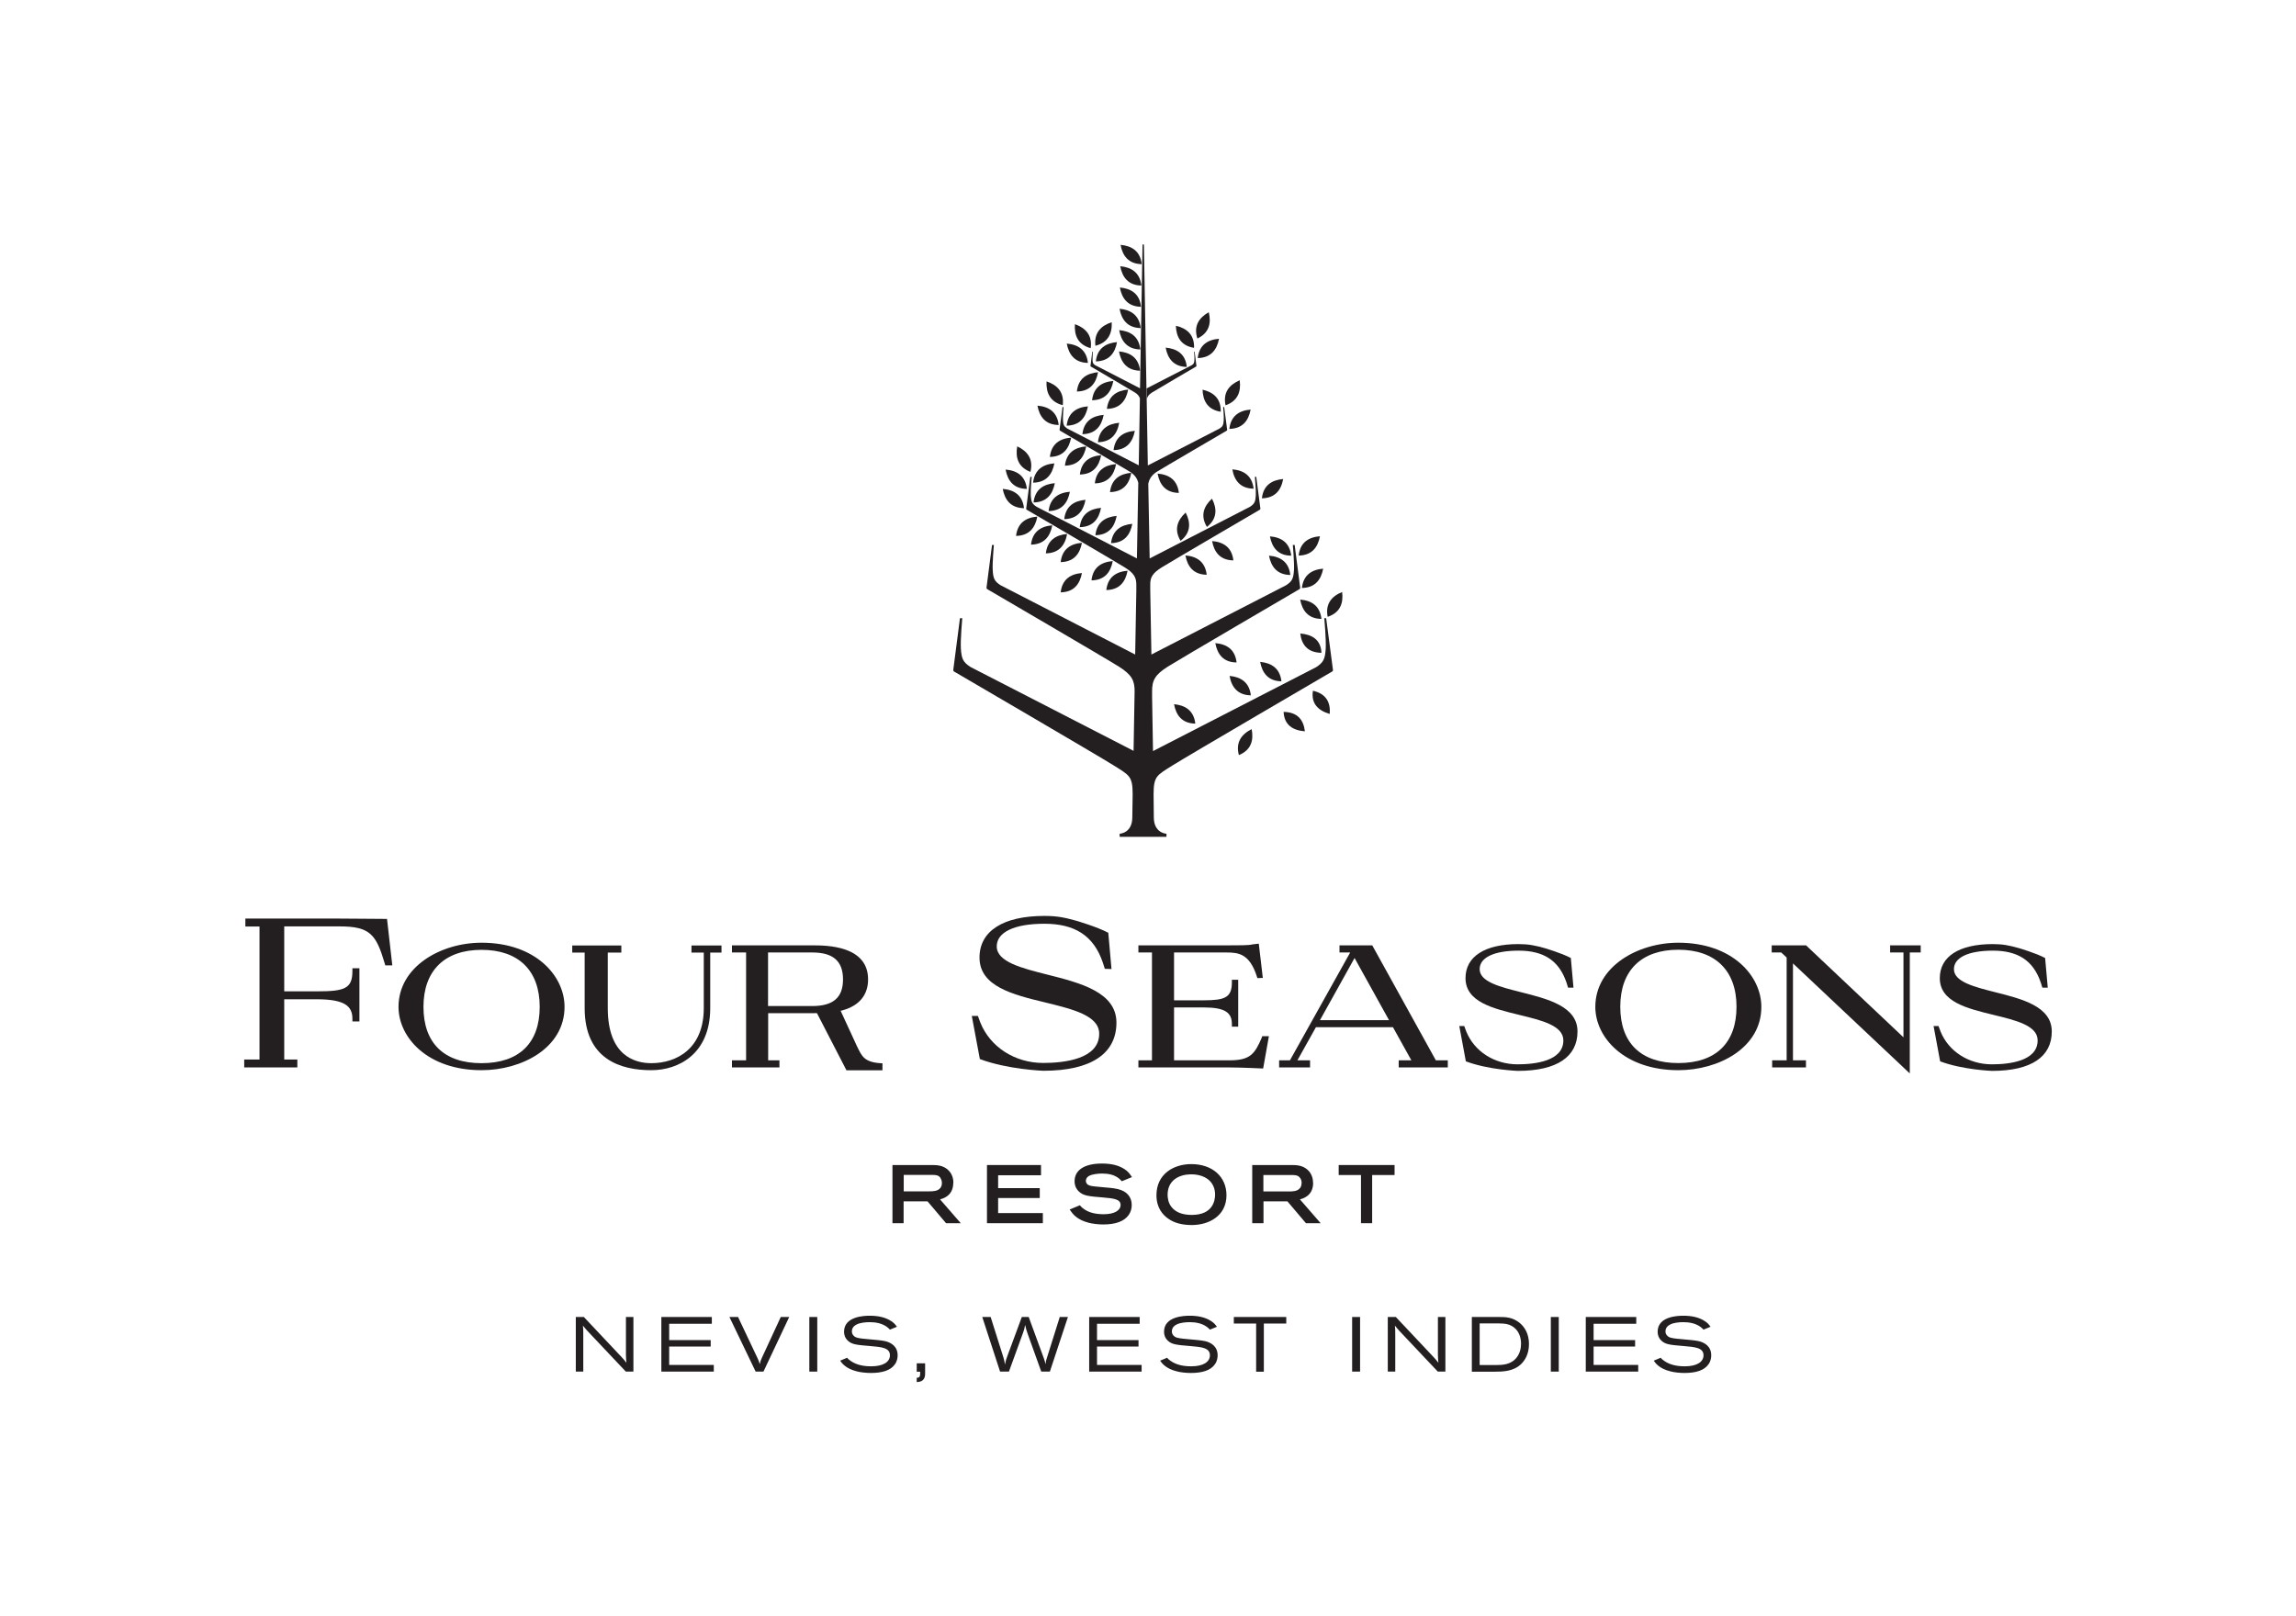 <?xml version="1.0" encoding="UTF-8"?>
<svg xmlns="http://www.w3.org/2000/svg" viewBox="0 0 199.69 140.55">
  <defs>
    <style>
      .cls-1 {
        fill: none;
      }

      .cls-2 {
        fill: #231f20;
      }
    </style>
  </defs>
  <g id="Guides">
    <rect class="cls-1" width="199.69" height="140.55"/>
  </g>
  <g id="Nevis_West_Indies" data-name="Nevis, West Indies">
    <g>
      <path class="cls-2" d="M50.78,114.57l3.2,3.4c.23,.24,.28,.3,.5,.58-.03-.34-.03-.4-.04-.7v-3.28h.65v4.75h-.66l-3.36-3.56c-.17-.2-.23-.26-.37-.44,.03,.33,.03,.42,.03,.82v3.18h-.65v-4.75h.69Z"/>
      <path class="cls-2" d="M57.52,114.57h4.39v.59h-3.71v1.42h3.61v.56h-3.61v1.6h3.88v.58h-4.56v-4.75Z"/>
      <path class="cls-2" d="M67.9,114.57h.74l-2.24,4.75h-.68l-2.28-4.75h.75l1.66,3.51c.12,.25,.15,.32,.23,.59,.05-.24,.07-.29,.17-.52l1.66-3.59Z"/>
      <path class="cls-2" d="M70.39,114.57h.69v4.75h-.69v-4.75Z"/>
      <path class="cls-2" d="M73.67,118.11c.07,.09,.15,.17,.33,.29,.52,.36,1.15,.46,1.78,.46,1.04,0,1.62-.38,1.62-.96,0-.66-.75-.72-1.69-.8-1.19-.1-1.6-.13-1.96-.46-.29-.27-.34-.57-.34-.79,0-1.35,1.79-1.39,2.23-1.39,.67,0,1.34,.11,1.89,.48,.24,.16,.34,.29,.48,.48l-.61,.25c-.1-.1-.16-.17-.28-.25-.42-.3-.95-.4-1.47-.4-.38,0-.86,.05-1.14,.2-.33,.16-.42,.4-.42,.6,0,.14,.05,.27,.14,.36,.16,.19,.41,.23,.85,.28,.43,.05,.85,.07,1.29,.12,.2,.02,.41,.05,.61,.09,.51,.12,1.09,.45,1.09,1.23,0,.2-.03,.5-.24,.79-.37,.53-1.1,.75-2.09,.75-.39,0-.89-.05-1.22-.14-.98-.24-1.32-.74-1.45-.93l.62-.26Z"/>
      <path class="cls-2" d="M79.73,118.6h.73v.82c0,.16,0,.36-.1,.52-.16,.26-.44,.28-.63,.29v-.37c.3-.02,.3-.14,.3-.53h-.3v-.73Z"/>
      <path class="cls-2" d="M85.44,114.57h.72l1.12,3.55c.07,.25,.09,.32,.12,.59,.07-.35,.1-.43,.22-.76l1.25-3.38h.6l1.31,3.58c.09,.24,.1,.3,.15,.53,.04-.3,.05-.36,.15-.64l1.09-3.47h.71l-1.57,4.75h-.75l-1.16-3.23c-.13-.37-.16-.46-.24-.83-.06,.34-.09,.42-.2,.73l-1.21,3.33h-.77l-1.55-4.75Z"/>
      <path class="cls-2" d="M94.73,114.57h4.39v.59h-3.71v1.42h3.61v.56h-3.61v1.6h3.88v.58h-4.56v-4.75Z"/>
      <path class="cls-2" d="M101.5,118.11c.07,.09,.15,.17,.33,.29,.52,.36,1.15,.46,1.78,.46,1.04,0,1.62-.38,1.62-.96,0-.66-.75-.72-1.69-.8-1.19-.1-1.6-.13-1.96-.46-.29-.27-.34-.57-.34-.79,0-1.35,1.79-1.39,2.23-1.39,.67,0,1.34,.11,1.89,.48,.24,.16,.34,.29,.48,.48l-.61,.25c-.1-.1-.16-.17-.28-.25-.42-.3-.95-.4-1.47-.4-.38,0-.86,.05-1.14,.2-.33,.16-.42,.4-.42,.6,0,.14,.05,.27,.14,.36,.16,.19,.41,.23,.85,.28,.43,.05,.85,.07,1.29,.12,.2,.02,.41,.05,.61,.09,.51,.12,1.09,.45,1.09,1.23,0,.2-.03,.5-.24,.79-.37,.53-1.1,.75-2.09,.75-.39,0-.89-.05-1.22-.14-.98-.24-1.32-.74-1.45-.93l.62-.26Z"/>
      <path class="cls-2" d="M107.31,114.57h4.56v.57h-1.95v4.19h-.67v-4.19h-1.94v-.57Z"/>
      <path class="cls-2" d="M117.6,114.57h.69v4.75h-.69v-4.75Z"/>
      <path class="cls-2" d="M121.4,114.57l3.2,3.4c.23,.24,.28,.3,.5,.58-.03-.34-.03-.4-.04-.7v-3.28h.65v4.75h-.66l-3.36-3.56c-.17-.2-.23-.26-.37-.44,.03,.33,.03,.42,.03,.82v3.18h-.65v-4.75h.69Z"/>
      <path class="cls-2" d="M128.01,114.57h2.36c.54,0,1.18,0,1.82,.53,.38,.32,.79,.9,.79,1.82s-.39,1.45-.67,1.73c-.67,.66-1.59,.68-2.4,.68h-1.9v-4.75Zm.68,.56v3.62h1.39c.6,0,1.34-.02,1.84-.67,.27-.35,.37-.79,.37-1.19,0-.64-.25-1.07-.5-1.31-.45-.44-.98-.44-1.41-.45h-1.69Z"/>
      <path class="cls-2" d="M134.88,114.57h.69v4.75h-.69v-4.75Z"/>
      <path class="cls-2" d="M137.92,114.57h4.39v.59h-3.71v1.42h3.61v.56h-3.61v1.6h3.88v.58h-4.56v-4.75Z"/>
      <path class="cls-2" d="M144.43,118.11c.07,.09,.15,.17,.33,.29,.52,.36,1.15,.46,1.78,.46,1.04,0,1.62-.38,1.62-.96,0-.66-.75-.72-1.69-.8-1.19-.1-1.6-.13-1.96-.46-.29-.27-.34-.57-.34-.79,0-1.35,1.79-1.39,2.23-1.39,.67,0,1.34,.11,1.89,.48,.24,.16,.34,.29,.48,.48l-.61,.25c-.1-.1-.16-.17-.28-.25-.42-.3-.95-.4-1.47-.4-.38,0-.86,.05-1.14,.2-.33,.16-.42,.4-.42,.6,0,.14,.05,.27,.14,.36,.16,.19,.41,.23,.85,.28,.43,.05,.85,.07,1.29,.12,.2,.02,.41,.05,.61,.09,.51,.12,1.09,.45,1.09,1.23,0,.2-.03,.5-.24,.79-.37,.53-1.1,.75-2.09,.75-.39,0-.89-.05-1.22-.14-.98-.24-1.32-.74-1.45-.93l.62-.26Z"/>
    </g>
  </g>
  <g id="Resort_.3_Stroke_OUTLINE" data-name="Resort .3 Stroke OUTLINE">
    <g>
      <path class="cls-2" d="M82.92,102.9c0-.62-.3-.98-.47-1.13-.45-.41-.99-.42-1.44-.42h-3.39v5.06h.97v-1.9h2.08l1.61,1.9h1.28l-1.8-2.07c.76-.2,1.15-.69,1.15-1.44Zm-1.12-.4c.08,.11,.12,.26,.12,.42s-.04,.3-.13,.42c-.23,.3-.67,.3-.99,.3h-2.2v-1.43h2.48c.3,0,.56,.01,.73,.28Z"/>
      <polygon class="cls-2" points="86.81 104.22 90.43 104.22 90.43 103.36 86.81 103.36 86.81 102.24 90.54 102.24 90.54 101.35 85.84 101.35 85.84 106.41 90.7 106.41 90.7 105.53 86.81 105.53 86.81 104.22"/>
      <path class="cls-2" d="M94.78,102.27c.27-.13,.73-.18,1.08-.18,.58,0,1.03,.12,1.38,.37,.09,.06,.14,.11,.22,.19l.11,.11,.88-.36-.11-.16c-.15-.21-.27-.35-.52-.52-.51-.34-1.15-.5-1.98-.5-1.51,0-2.38,.56-2.38,1.54,0,.37,.13,.66,.39,.91,.4,.36,.85,.4,2.07,.5,.98,.08,1.54,.16,1.54,.65s-.55,.81-1.47,.81c-.71,0-1.27-.14-1.7-.44-.16-.11-.23-.18-.3-.26l-.07-.08-.89,.37,.11,.15c.14,.2,.51,.74,1.54,1,.34,.09,.84,.15,1.27,.15,1.09,0,1.83-.28,2.21-.82,.18-.25,.27-.55,.27-.88,0-.7-.44-1.2-1.21-1.38-.22-.05-.44-.08-.63-.1-.22-.02-.43-.04-.65-.06-.21-.02-.43-.04-.64-.06-.42-.04-.63-.08-.76-.23-.06-.07-.1-.16-.1-.26,0-.14,.06-.33,.34-.47Z"/>
      <path class="cls-2" d="M103.6,101.27c-1.5,0-3.02,.84-3.02,2.71,0,1.1,.56,1.72,1.03,2.04,.52,.37,1.2,.55,2.04,.55,1.5,0,3.02-.8,3.02-2.59,0-1.62-1.23-2.71-3.06-2.71Zm2.08,2.65c0,.53-.2,1.77-2.03,1.77-.78,0-1.35-.21-1.72-.64-.33-.37-.38-.86-.38-1.11,0-1.28,1.02-1.76,1.98-1.78,.03,0,.06,0,.09,0,.65,0,1.21,.2,1.58,.55,.31,.31,.48,.72,.48,1.21Z"/>
      <path class="cls-2" d="M114.2,102.9c0-.62-.3-.98-.47-1.13-.45-.41-.99-.42-1.43-.42h-3.39v5.06h.98v-1.9h2.08l1.61,1.9h1.28l-1.8-2.07c.76-.2,1.15-.69,1.15-1.44Zm-1,.03c0,.16-.04,.3-.13,.42-.23,.3-.67,.3-.99,.3h-2.2v-1.43h2.48c.29,0,.56,.01,.73,.28,.08,.11,.12,.26,.12,.42Z"/>
      <polygon class="cls-2" points="116.43 101.35 116.43 102.22 118.37 102.22 118.37 106.41 119.34 106.41 119.34 102.22 121.29 102.22 121.29 101.35 116.43 101.35"/>
    </g>
  </g>
  <g id="Four_Seasons" data-name="Four Seasons">
    <g>
      <path class="cls-2" d="M25.87,92.86h-4.63v-.69h1.33v-11.57h-1.23v-.69h8.2c1.74,0,4.09,.04,4.12,.03h0s.46,4.04,.46,4.04h-.61l-.05-.17c-.74-2.5-1.26-3.22-3.92-3.22h-4.82v5.65h2.83c2.4,0,3.1-.22,3.1-1.76v-.25h.61v4.63h-.61v-.24c0-1.1-.68-1.69-3.1-1.69h-2.83v5.24h1.14v.69Z"/>
      <path class="cls-2" d="M41.88,93.1c-4.69,0-7.22-2.84-7.22-5.51,0-3.49,3.67-5.58,7.22-5.58,4.69,0,7.22,2.87,7.22,5.58,0,3.58-3.72,5.51-7.22,5.51m0-10.47c-3.21,0-5.05,1.81-5.05,4.96s1.79,4.9,5.05,4.9,5.06-1.74,5.06-4.9-1.84-4.96-5.06-4.96"/>
      <path class="cls-2" d="M56.63,93.1c-2.64,0-5.78-.94-5.78-5.4v-4.83h-1.08v-.62h4.27v.62h-1.18v4.83c0,4.16,2.37,4.79,3.78,4.79,2.21,0,4.57-1.26,4.57-4.79v-4.83h-1.07v-.62h2.61v.62h-.98v4.83c0,3.99-2.76,5.4-5.12,5.4"/>
      <path class="cls-2" d="M70.75,88.14h-3.94v4.1h.98v.62h-4.13v-.62h1.23v-9.38h-1.23v-.62h6.99c1.2,0,4.85,0,4.85,2.96,0,1.34-.75,2.27-2.18,2.68,0,0-.81,.26-2.57,.26m-3.94-.62h3.83c1.83,0,2.68-.74,2.68-2.32s-.85-2.34-2.67-2.34h-3.85v4.66Z"/>
      <path class="cls-2" d="M96.39,81.14l.28,3.16-.58-.02-.17-.53c-.8-2.38-2.47-3.39-5.09-3.39s-4.14,.74-4.14,1.97c0,1.34,2.15,1.89,4.42,2.46,2.81,.71,5.99,1.51,5.99,4.17s-2.14,4.19-6.36,4.19c0,0-3.11-.11-5.52-1.02l-.7-3.75h.53l.21,.57c.86,2.14,3.01,3.52,5.47,3.52,1.82,0,4.87-.33,4.87-2.54,0-1.58-2.28-2.13-4.68-2.72-2.82-.68-5.73-1.39-5.73-3.91,0-2.3,2.05-3.62,5.64-3.62,1.09,0,1.74,.13,2.78,.42,0,0,1.79,.52,2.77,1.04"/>
      <path class="cls-2" d="M109.85,92.95h-.05s-1.84-.09-2.85-.09h-7.94v-.62h1.18v-9.38h-1.18v-.62h7.69c.97,0,1.97,0,2.2-.08l.58-.07,.35,2.98-.47,.02-.05-.15c-.63-1.97-1.6-2.08-2.61-2.08h-4.59v4.16h2.58c1.84,0,2.45-.24,2.45-1.56v-.23h.55v4.08h-.55v-.23c0-.99-.6-1.44-2.45-1.44h-2.58v4.6h4.84c1.77,0,2.18-.55,2.78-1.95l.05-.15h.58l-.5,2.81Z"/>
      <path class="cls-2" d="M121.65,92.86v-.62h1.1l-1.6-2.88h-6.7l-1.61,2.88h1.1v.62h-2.69v-.62h.94l5.24-9.38h-.93v-.62h2.85l.06,.11,5.47,9.89h1.04v.62h-4.26Zm-6.85-4.11h6.01l-3-5.41-3.01,5.41Z"/>
      <path class="cls-2" d="M145.97,92.48c-3.25,0-5.05-1.74-5.05-4.9s1.84-4.96,5.05-4.96,5.06,1.81,5.06,4.96-1.8,4.9-5.06,4.9m0-10.47c-3.55,0-7.22,2.09-7.22,5.58,0,2.67,2.53,5.51,7.22,5.51,3.5,0,7.22-1.93,7.22-5.51,0-2.7-2.53-5.58-7.22-5.58"/>
      <polygon class="cls-2" points="154.09 82.24 154.09 82.86 154.92 82.86 155.39 83.3 155.39 92.24 154.13 92.24 154.13 92.86 157.07 92.86 157.07 92.24 155.94 92.24 155.94 83.81 165.98 93.27 166.1 93.38 166.1 82.86 167.05 82.86 167.05 82.24 164.39 82.24 164.39 82.86 165.55 82.86 165.55 90.24 157.1 82.26 157.08 82.24 154.09 82.24"/>
      <path class="cls-2" d="M76.74,92.5c-1.62-.06-1.79-.66-2.2-1.47l-1.47-3.19h-2.17l2.72,5.27h3.13v-.61Z"/>
      <path class="cls-2" d="M136.62,83.34l.23,2.58h-.47s-.14-.45-.14-.45c-.66-1.94-2.02-2.77-4.16-2.77s-3.39,.6-3.39,1.61c0,1.1,1.76,1.54,3.62,2.01,2.3,.58,4.89,1.23,4.89,3.41s-1.75,3.43-5.2,3.43c0,0-2.54-.09-4.51-.83l-.57-3.07h.43l.17,.46c.7,1.75,2.46,2.87,4.47,2.87,1.49,0,3.98-.27,3.98-2.08,0-1.29-1.86-1.74-3.83-2.22-2.3-.56-4.68-1.13-4.68-3.2,0-1.88,1.68-2.96,4.6-2.96,.89,0,1.42,.11,2.28,.35,0,0,1.47,.43,2.26,.85"/>
      <path class="cls-2" d="M177.87,83.34l.23,2.58h-.47s-.14-.45-.14-.45c-.66-1.94-2.02-2.77-4.16-2.77s-3.39,.6-3.39,1.61c0,1.1,1.76,1.54,3.61,2.01,2.3,.58,4.9,1.23,4.9,3.41s-1.75,3.43-5.2,3.43c0,0-2.54-.09-4.51-.83l-.57-3.07h.43l.17,.46c.7,1.75,2.46,2.87,4.47,2.87,1.49,0,3.98-.27,3.98-2.08,0-1.29-1.86-1.74-3.83-2.22-2.3-.56-4.68-1.13-4.68-3.2,0-1.88,1.68-2.96,4.6-2.96,.89,0,1.42,.11,2.28,.35,0,0,1.47,.43,2.26,.85"/>
    </g>
  </g>
  <g id="FS_Tree" data-name="FS Tree">
    <g>
      <path class="cls-2" d="M116.73,51.5c-.91,.37-1.48,1.03-1.26,2.16,1.09-.36,1.38-1.19,1.26-2.16Z"/>
      <path class="cls-2" d="M113.08,52.16c.18,.96,.7,1.67,1.85,1.68-.13-1.14-.87-1.6-1.85-1.68Z"/>
      <path class="cls-2" d="M114.93,56.79c-.05-1.14-.81-1.59-1.84-1.68,.11,.96,.62,1.66,1.84,1.68Z"/>
      <path class="cls-2" d="M111.6,41.67c-.98,.09-1.72,.54-1.85,1.68,1.15-.02,1.68-.72,1.85-1.68Z"/>
      <path class="cls-2" d="M107.18,40.83c.17,.97,.7,1.67,1.85,1.68-.13-1.14-.87-1.6-1.85-1.68Z"/>
      <path class="cls-2" d="M106.92,37.31c1.15-.02,1.67-.72,1.85-1.68-.98,.08-1.72,.54-1.85,1.68Z"/>
      <path class="cls-2" d="M107.82,33.08c-.9,.39-1.47,1.06-1.23,2.18,1.08-.38,1.36-1.21,1.23-2.18Z"/>
      <path class="cls-2" d="M104.59,33.9c.03,.98,.45,1.74,1.58,1.92,.04-1.14-.63-1.7-1.58-1.92Z"/>
      <path class="cls-2" d="M104.17,31.15c1.14-.02,1.67-.72,1.85-1.68-.98,.08-1.72,.54-1.85,1.68Z"/>
      <path class="cls-2" d="M105.13,27.16c-.85,.48-1.34,1.2-.99,2.29,1.03-.49,1.22-1.34,.99-2.29Z"/>
      <path class="cls-2" d="M103.85,30.26c.04-1.14-.63-1.7-1.58-1.92,.03,.98,.45,1.74,1.58,1.92Z"/>
      <path class="cls-2" d="M103.22,31.92c-.12-1.14-.87-1.59-1.84-1.68,.18,.96,.7,1.66,1.84,1.68Z"/>
      <path class="cls-2" d="M100.17,34.16c.33-.21,3.87-2.28,3.87-2.28,0,0,.02-.01,.02-.04l-.16-1.25h-.05s.05,.53,.03,.74c-.02,.24-.05,.33-.23,.44l-3.93,2.02c0,.3,.01,.61,.02,.92,.05-.18,.17-.39,.43-.55Z"/>
      <path class="cls-2" d="M99.3,22.98c-.13-1.14-.87-1.59-1.84-1.68,.17,.96,.7,1.66,1.84,1.68Z"/>
      <path class="cls-2" d="M99.27,24.84c-.13-1.13-.87-1.59-1.84-1.68,.18,.96,.7,1.66,1.84,1.68Z"/>
      <path class="cls-2" d="M99.24,26.69c-.12-1.14-.87-1.59-1.84-1.68,.17,.96,.7,1.66,1.84,1.68Z"/>
      <path class="cls-2" d="M99.21,28.54c-.13-1.13-.87-1.59-1.84-1.68,.18,.96,.7,1.66,1.84,1.68Z"/>
      <path class="cls-2" d="M99.18,30.4c-.13-1.14-.87-1.59-1.84-1.68,.17,.96,.7,1.66,1.84,1.68Z"/>
      <path class="cls-2" d="M99.16,32.25c-.13-1.14-.87-1.59-1.84-1.68,.18,.96,.7,1.66,1.84,1.68Z"/>
      <path class="cls-2" d="M96.69,28.03c-.93,.3-1.55,.92-1.42,2.05,1.11-.28,1.47-1.08,1.42-2.05Z"/>
      <path class="cls-2" d="M95.31,31.44c1.14-.02,1.67-.72,1.84-1.68-.97,.09-1.72,.54-1.84,1.68Z"/>
      <path class="cls-2" d="M94.86,30.29c.16-1.13-.45-1.76-1.37-2.09-.07,.98,.26,1.78,1.37,2.09Z"/>
      <path class="cls-2" d="M94.62,31.57c-.12-1.14-.87-1.6-1.84-1.68,.18,.96,.7,1.66,1.84,1.68Z"/>
      <path class="cls-2" d="M97.34,36.78c-.98,.09-1.72,.54-1.85,1.69,1.15-.02,1.68-.72,1.85-1.69Z"/>
      <path class="cls-2" d="M94.14,37.77c1.15-.02,1.67-.72,1.85-1.68-.98,.09-1.72,.54-1.85,1.68Z"/>
      <path class="cls-2" d="M98.7,37.48c-.98,.08-1.72,.54-1.85,1.68,1.15-.02,1.67-.72,1.85-1.68Z"/>
      <path class="cls-2" d="M96.27,35.57c1.14-.02,1.67-.72,1.85-1.68-.97,.08-1.72,.54-1.85,1.68Z"/>
      <path class="cls-2" d="M94.98,34.82c1.15-.02,1.67-.72,1.85-1.68-.98,.08-1.72,.54-1.85,1.68Z"/>
      <path class="cls-2" d="M93.66,34.06c1.15-.02,1.67-.72,1.84-1.68-.97,.09-1.72,.54-1.84,1.68Z"/>
      <path class="cls-2" d="M94.62,35.35c-.98,.08-1.72,.54-1.85,1.68,1.15-.02,1.67-.72,1.85-1.68Z"/>
      <path class="cls-2" d="M92.43,35.25c.14-1.14-.48-1.76-1.41-2.07-.05,.98,.3,1.78,1.41,2.07Z"/>
      <path class="cls-2" d="M92.08,36.97c-.13-1.14-.87-1.6-1.85-1.68,.18,.97,.7,1.67,1.85,1.68Z"/>
      <path class="cls-2" d="M93.05,42.78c-.98,.08-1.72,.54-1.85,1.68,1.15-.02,1.67-.72,1.85-1.68Z"/>
      <path class="cls-2" d="M89.89,43.71c1.15-.02,1.67-.72,1.85-1.68-.98,.09-1.72,.54-1.85,1.68Z"/>
      <path class="cls-2" d="M94.41,43.48c-.98,.09-1.72,.54-1.85,1.68,1.15-.02,1.67-.72,1.85-1.68Z"/>
      <path class="cls-2" d="M95.76,44.18c-.98,.09-1.72,.54-1.85,1.68,1.15-.02,1.67-.72,1.85-1.68Z"/>
      <path class="cls-2" d="M97.12,44.88c-.98,.09-1.72,.54-1.85,1.68,1.15-.02,1.67-.72,1.85-1.68Z"/>
      <path class="cls-2" d="M98.48,45.57c-.98,.09-1.72,.55-1.85,1.68,1.15-.02,1.67-.72,1.85-1.68Z"/>
      <path class="cls-2" d="M96.54,42.81c1.15-.02,1.68-.72,1.85-1.68-.98,.09-1.72,.54-1.85,1.68Z"/>
      <path class="cls-2" d="M95.22,42.05c1.15-.02,1.67-.72,1.85-1.68-.98,.09-1.72,.54-1.85,1.68Z"/>
      <path class="cls-2" d="M93.92,41.28c1.15-.02,1.67-.72,1.85-1.68-.98,.08-1.72,.54-1.85,1.68Z"/>
      <path class="cls-2" d="M92.62,40.51c1.15-.02,1.67-.72,1.85-1.68-.98,.09-1.72,.54-1.85,1.68Z"/>
      <path class="cls-2" d="M91.31,39.75c1.15-.02,1.67-.72,1.85-1.68-.98,.08-1.72,.54-1.85,1.68Z"/>
      <path class="cls-2" d="M91.7,40.31c-.98,.08-1.72,.54-1.85,1.68,1.15-.02,1.67-.72,1.85-1.68Z"/>
      <path class="cls-2" d="M89.62,41.05c.28-1.11-.26-1.8-1.15-2.22-.17,.97,.08,1.81,1.15,2.22Z"/>
      <path class="cls-2" d="M89.31,42.53c-.13-1.14-.87-1.6-1.85-1.68,.18,.97,.7,1.67,1.85,1.68Z"/>
      <path class="cls-2" d="M89.06,44.21c-.12-1.14-.87-1.6-1.85-1.68,.18,.96,.7,1.66,1.85,1.68Z"/>
      <path class="cls-2" d="M92.25,48.9c1.15-.02,1.67-.72,1.85-1.68-.98,.08-1.72,.54-1.85,1.68Z"/>
      <path class="cls-2" d="M92.25,51.53c1.15-.02,1.67-.72,1.85-1.68-.98,.08-1.72,.54-1.85,1.68Z"/>
      <path class="cls-2" d="M90.96,48.14c1.15-.02,1.68-.72,1.85-1.69-.98,.09-1.72,.55-1.85,1.69Z"/>
      <path class="cls-2" d="M89.67,47.38c1.15-.02,1.67-.72,1.85-1.68-.98,.08-1.72,.54-1.85,1.68Z"/>
      <path class="cls-2" d="M88.37,46.62c1.15-.02,1.67-.72,1.85-1.68-.98,.08-1.72,.54-1.85,1.68Z"/>
      <path class="cls-2" d="M115.18,53.8s.17,1.89,.12,2.65c-.06,.86-.17,1.16-.83,1.59l-14.19,7.3h0c-.02-1.39-.05-2.98-.08-4.72v-.46c-.01-.95,.24-1.46,1.37-2.17,.98-.62,11.45-6.74,11.45-6.74,.02-.01,.06-.04,.06-.13l-.48-3.71h-.16s.14,1.56,.1,2.19c-.05,.71-.14,.96-.68,1.31l-11.72,6.03c-.03-1.8-.07-3.68-.1-5.61v-.52c0-.6,.22-.96,.98-1.44,.73-.46,8.55-5.03,8.55-5.03,.02-.01,.05-.03,.05-.09l-.36-2.77h-.12s.11,1.17,.08,1.63c-.03,.53-.11,.72-.51,.98l-8.72,4.49c-.04-2.17-.08-4.36-.12-6.51h0c.06-.31,.24-.7,.71-1.01,.52-.33,6.12-3.6,6.12-3.6,.01,0,.03-.02,.03-.07l-.26-1.98h-.09s.08,.84,.05,1.17c-.03,.38-.07,.51-.36,.7l-6.24,3.21h0c-.04-2-.07-3.94-.1-5.78h0c0-.31-.01-.62-.02-.92-.13-7.16-.22-12.48-.22-12.48,0-.03-.03-.06-.06-.06-.03,0-.06,.03-.06,.06,0,0-.09,5.31-.22,12.47,0,.14,0,.29,0,.43,0-.14,0-.29,0-.43l-3.9-2.01c-.18-.12-.22-.2-.23-.44-.01-.21,.03-.74,.03-.74h-.05l-.16,1.25s.01,.04,.02,.04c0,0,3.54,2.07,3.87,2.28,.23,.14,.35,.32,.41,.49h0s0,0,0,0c-.03,1.85-.07,3.82-.1,5.83l-6.22-3.2c-.29-.19-.34-.32-.37-.7-.02-.33,.05-1.17,.05-1.17h-.09l-.26,1.98s.02,.06,.03,.07c0,0,5.6,3.27,6.12,3.6,.44,.28,.62,.63,.7,.93h0s0,0,0,0c-.04,2.18-.08,4.4-.12,6.59l-8.72-4.49c-.4-.26-.48-.45-.51-.98-.03-.47,.08-1.63,.08-1.63h-.12l-.36,2.77c0,.06,.03,.08,.04,.09,0,0,7.83,4.57,8.55,5.03,.78,.49,.99,.86,.99,1.49v.56s0,0,0,0c-.03,1.9-.07,3.75-.1,5.52h0s-11.71-6.03-11.71-6.03c-.54-.35-.64-.6-.68-1.31-.04-.63,.1-2.19,.1-2.19h-.16l-.48,3.71c0,.08,.04,.11,.06,.13,0,0,10.48,6.12,11.45,6.74,1.13,.71,1.38,1.22,1.37,2.17h0s0,0,0,0c-.03,1.91-.06,3.65-.09,5.16l-14.19-7.3c-.66-.43-.77-.73-.83-1.59-.05-.76,.12-2.65,.12-2.65h-.2l-.58,4.49c0,.1,.04,.14,.07,.15,0,0,12.69,7.41,13.87,8.16,1.38,.87,1.66,.93,1.66,2.53,0,.07-.03,1.92-.03,1.99,0,1.39-1.1,1.43-1.1,1.43v.27h4.07v-.27s-1.1-.04-1.1-1.43c0-.07-.02-1.85-.02-1.99,0-1.6,.28-1.66,1.66-2.53,1.18-.75,13.87-8.16,13.87-8.16,.03-.02,.08-.05,.07-.15l-.59-4.49h-.2Z"/>
      <path class="cls-2" d="M94.93,50.49c1.15-.02,1.67-.72,1.85-1.68-.98,.08-1.73,.54-1.85,1.68Z"/>
      <path class="cls-2" d="M98.07,49.65c-.98,.08-1.72,.54-1.85,1.68,1.15-.02,1.67-.72,1.85-1.68Z"/>
      <path class="cls-2" d="M104.97,45.84c.9-.71,.89-1.59,.44-2.46-.72,.66-1.03,1.48-.44,2.46Z"/>
      <path class="cls-2" d="M103.12,44.59c-.72,.66-1.03,1.48-.44,2.46,.9-.71,.89-1.59,.44-2.46Z"/>
      <path class="cls-2" d="M100.68,41.2c.18,.97,.7,1.66,1.85,1.68-.13-1.14-.87-1.6-1.85-1.68Z"/>
      <path class="cls-2" d="M107.27,48.75c-.13-1.14-.87-1.6-1.85-1.68,.18,.97,.7,1.66,1.85,1.68Z"/>
      <path class="cls-2" d="M104.95,50c-.13-1.14-.87-1.6-1.85-1.68,.18,.97,.7,1.66,1.85,1.68Z"/>
      <path class="cls-2" d="M111.45,59.27c-.13-1.14-.88-1.6-1.85-1.69,.18,.97,.7,1.67,1.85,1.69Z"/>
      <path class="cls-2" d="M108.79,60.49c-.13-1.14-.88-1.6-1.85-1.69,.17,.97,.7,1.67,1.85,1.69Z"/>
      <path class="cls-2" d="M105.7,55.95c.18,.97,.7,1.67,1.85,1.68-.13-1.14-.87-1.6-1.85-1.68Z"/>
      <path class="cls-2" d="M103.96,62.95c-.13-1.14-.88-1.6-1.85-1.69,.18,.97,.7,1.67,1.85,1.69Z"/>
      <path class="cls-2" d="M114.19,60.09c-.18,1.12,.47,1.73,1.46,2.02,.08-.96-.27-1.75-1.46-2.02Z"/>
      <path class="cls-2" d="M111.64,61.93c.05,1.14,.81,1.61,1.85,1.69-.11-.97-.62-1.67-1.85-1.69Z"/>
      <path class="cls-2" d="M107.75,65.69c1.07-.44,1.3-1.3,1.11-2.26-.88,.44-1.41,1.15-1.11,2.26Z"/>
      <path class="cls-2" d="M112.3,48.34c-.13-1.14-.87-1.6-1.85-1.68,.18,.97,.7,1.67,1.85,1.68Z"/>
      <path class="cls-2" d="M112.22,50.02c-.12-1.14-.87-1.6-1.85-1.68,.18,.96,.7,1.66,1.85,1.68Z"/>
      <path class="cls-2" d="M113.23,51.15c1.15-.02,1.67-.72,1.85-1.68-.98,.08-1.72,.54-1.85,1.68Z"/>
      <path class="cls-2" d="M114.8,46.65c-.98,.08-1.73,.54-1.85,1.68,1.15-.02,1.67-.72,1.85-1.68Z"/>
    </g>
  </g>
</svg>